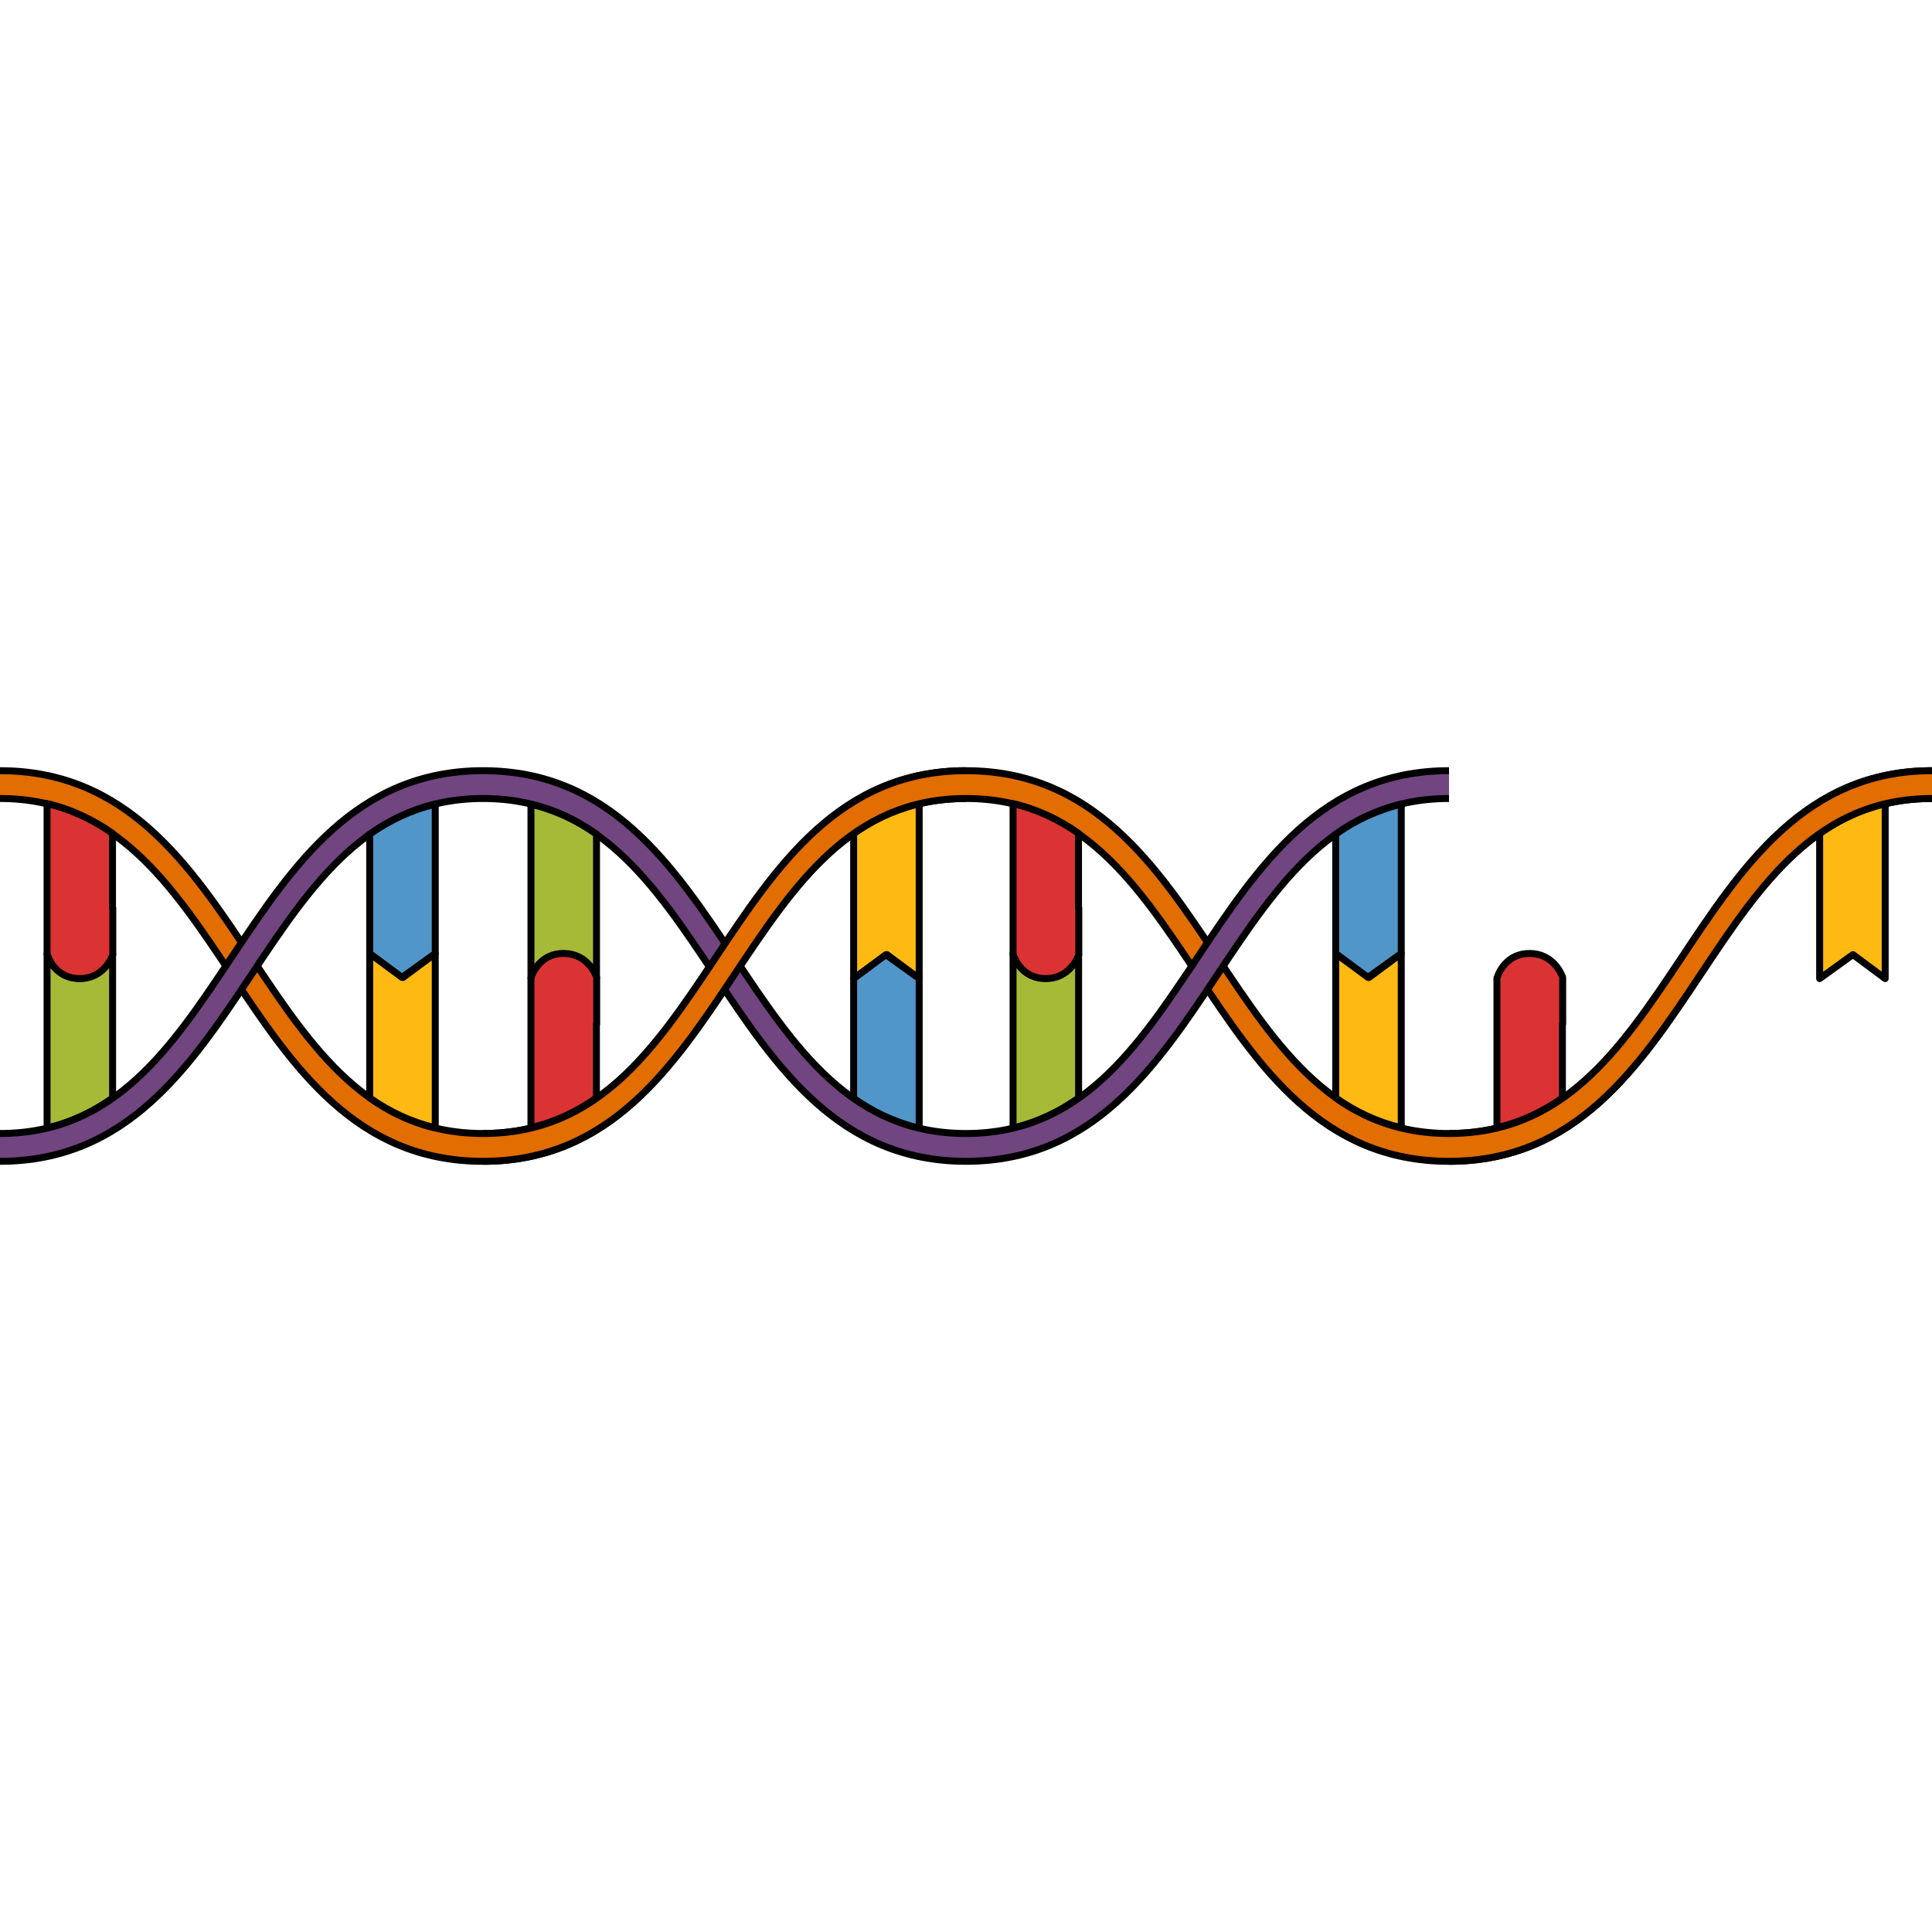 <?xml version="1.0" encoding="utf-8"?>
<!-- Created by: Science Figures, www.sciencefigures.org, Generator: Science Figures Editor -->
<!DOCTYPE svg PUBLIC "-//W3C//DTD SVG 1.1//EN" "http://www.w3.org/Graphics/SVG/1.1/DTD/svg11.dtd">
<svg version="1.1" id="Layer_1" xmlns="http://www.w3.org/2000/svg" xmlns:xlink="http://www.w3.org/1999/xlink" 
	 width="800px" height="800px" viewBox="0 0 208.414 42.887" enable-background="new 0 0 208.414 42.887"
	 xml:space="preserve">
<g>
	<g>
		<path id="changecolor_45_" fill="#E26D00" d="M52.104,42.512c-13.718,0-20.534-10.24-27.127-20.145
			C18.476,12.601,12.334,3.375,0,3.375v-3c13.721,0,20.538,10.242,27.131,20.147c6.501,9.766,12.642,18.99,24.973,18.99
			s18.472-9.018,24.973-18.784c6.593-9.905,13.41-20.353,27.131-20.353v3c-12.334,0-18.476,9.226-24.977,18.993
			C72.638,32.272,65.821,42.512,52.104,42.512z"/>
		<g>
			<path fill="none" stroke="#000000" stroke-width="0.75" stroke-linejoin="round" stroke-miterlimit="10" d="M0,0.375
				c13.721,0,20.538,10.242,27.131,20.147c6.501,9.766,12.642,18.99,24.973,18.99s18.472-9.018,24.973-18.784
				c6.593-9.905,13.41-20.353,27.131-20.353"/>
			<path fill="none" stroke="#000000" stroke-width="0.75" stroke-linejoin="round" stroke-miterlimit="10" d="M104.207,3.375
				c-12.334,0-18.476,9.226-24.977,18.993c-6.593,9.904-13.409,20.145-27.127,20.145s-20.534-10.24-27.127-20.145
				C18.476,12.601,12.334,3.375,0,3.375"/>
		</g>
		<g>
			<g>
				
					<path fill="#A6BA38" stroke="#000000" stroke-width="0.75" stroke-linecap="round" stroke-linejoin="round" stroke-miterlimit="10" d="
					M12.147,20.172c0,13.01,0,7.061,0,15.521c-2.101,1.479-4.42,2.601-7.07,3.229c0-13.149,0-4.32,0-18.75c0,0,0.72,2.59,3.48,2.59
					C11.317,22.762,12.147,20.172,12.147,20.172z"/>
			</g>
		</g>
		<g>
			
				<path fill="#DB3333" stroke="#000000" stroke-width="0.75" stroke-linecap="round" stroke-linejoin="round" stroke-miterlimit="10" d="
				M12.167,15.182v5.03c0,0-0.01,0.02-0.02,0.06c-0.14,0.39-1.05,2.53-3.561,2.53c-1.239,0-2.06-0.521-2.59-1.09
				c-0.16-0.16-0.29-0.33-0.39-0.48s-0.18-0.29-0.25-0.42c-0.18-0.35-0.25-0.6-0.25-0.6v-0.04h-0.03c0-14.43,0-3.145,0-16.245
				c2.641,0.62,4.96,1.74,7.061,3.21c0,6.63,0,2.185,0,8.045H12.167z"/>
		</g>
		<g>
			
				<path fill="#FEB913" stroke="#000000" stroke-width="0.75" stroke-linecap="round" stroke-linejoin="round" stroke-miterlimit="10" d="
				M99.157,3.927c0,13.28,0,4.415,0,18.875l-3.479-2.59l-3.591,2.59c0-13.06,0-7.055,0-15.655
				C94.188,5.667,96.508,4.547,99.157,3.927z"/>
		</g>
		<g>
			
				<path fill="#5096C9" stroke="#000000" stroke-width="0.75" stroke-linecap="round" stroke-linejoin="round" stroke-miterlimit="10" d="
				M99.157,22.802c0,14.399,0,3.167,0,16.156c-2.649-0.63-4.97-1.75-7.07-3.229c0-7.83,0,0.063,0-12.927l3.48-2.58L99.157,22.802z"
				/>
		</g>
		<g>
			<g>
				<path fill="#E26D00" d="M104.207,42.512c-13.721,0-20.538-10.242-27.131-20.146C70.575,12.6,64.435,3.375,52.104,3.375
					S33.632,12.6,27.131,22.366C20.538,32.27,13.721,42.512,0,42.512v-3c12.334,0,18.476-9.225,24.977-18.993
					c6.593-9.904,13.409-20.145,27.127-20.145S72.638,10.616,79.23,20.52c6.501,9.768,12.643,18.993,24.977,18.993V42.512z"/>
			</g>
			<path id="changecolor_44_" fill="#714580" d="M104.207,42.512c-13.721,0-20.538-10.242-27.131-20.146
				C70.575,12.6,64.435,3.375,52.104,3.375S33.632,12.6,27.131,22.366C20.538,32.27,13.721,42.512,0,42.512v-3
				c12.334,0,18.476-9.225,24.977-18.993c6.593-9.904,13.409-20.145,27.127-20.145S72.638,10.616,79.23,20.52
				c6.501,9.768,12.643,18.993,24.977,18.993V42.512z"/>
			<g>
				<path fill="none" stroke="#000000" stroke-width="0.75" stroke-linejoin="round" stroke-miterlimit="10" d="M0,39.512
					c12.334,0,18.476-9.225,24.977-18.993c6.593-9.904,13.409-20.145,27.127-20.145S72.638,10.616,79.23,20.52
					c6.501,9.768,12.643,18.993,24.977,18.993"/>
				<path fill="none" stroke="#000000" stroke-width="0.75" stroke-linejoin="round" stroke-miterlimit="10" d="M104.207,42.512
					c-13.721,0-20.538-10.242-27.131-20.146C70.575,12.6,64.435,3.375,52.104,3.375S33.632,12.6,27.131,22.366
					C20.538,32.27,13.721,42.512,0,42.512"/>
			</g>
		</g>
		<g>
			<g>
				
					<path fill="none" stroke="#000000" stroke-width="0.75" stroke-linecap="round" stroke-linejoin="round" stroke-miterlimit="10" d="
					M60.361,21.686"/>
			</g>
		</g>
		<g>
			
				<path fill="#FEB913" stroke="#000000" stroke-width="0.75" stroke-linecap="round" stroke-linejoin="round" stroke-miterlimit="10" d="
				M46.953,38.889c0-13.279,0-4.338,0-18.798l-3.479,2.591l-3.591-2.591c0,13.06,0,6.978,0,15.578
				C41.983,37.149,44.304,38.27,46.953,38.889z"/>
		</g>
		<g>
			
				<path fill="#5096C9" stroke="#000000" stroke-width="0.75" stroke-linecap="round" stroke-linejoin="round" stroke-miterlimit="10" d="
				M46.953,20.091c0-14.4,0-3.107,0-16.097c-2.649,0.63-4.97,1.75-7.07,3.23c0,7.83,0-0.123,0,12.867l3.48,2.58L46.953,20.091z"/>
		</g>
		<g>
			<g>
				
					<path fill="#A6BA38" stroke="#000000" stroke-width="0.75" stroke-linecap="round" stroke-linejoin="round" stroke-miterlimit="10" d="
					M64.348,22.721c0-13.01,0-7.037,0-15.497c-2.101-1.48-4.42-2.6-7.07-3.23c0,13.15,0,4.297,0,18.727c0,0,0.72-2.59,3.48-2.59
					C63.518,20.131,64.348,22.721,64.348,22.721z"/>
			</g>
		</g>
		<g>
			
				<path fill="#DB3333" stroke="#000000" stroke-width="0.75" stroke-linecap="round" stroke-linejoin="round" stroke-miterlimit="10" d="
				M64.367,27.711v-5.029c0,0-0.01-0.021-0.02-0.061c-0.14-0.391-1.05-2.53-3.561-2.53c-1.239,0-2.06,0.52-2.59,1.09
				c-0.16,0.16-0.29,0.33-0.39,0.48s-0.18,0.29-0.25,0.42c-0.18,0.351-0.25,0.601-0.25,0.601v0.039h-0.03c0,14.43,0,3.068,0,16.168
				c2.641-0.62,4.96-1.74,7.061-3.21c0-6.63,0-2.108,0-7.968H64.367z"/>
		</g>
		<path id="changecolor_43_" fill="#E26D00" d="M52.104,39.512c12.331,0,18.472-9.018,24.973-18.784
			c6.593-9.905,13.41-20.353,27.131-20.353v3c-12.334,0-18.476,9.226-24.977,18.993c-6.593,9.904-13.409,20.145-27.127,20.145
			V39.512z"/>
		<g>
			<path fill="none" stroke="#000000" stroke-width="0.75" stroke-linejoin="round" stroke-miterlimit="10" d="M52.104,39.512
				c12.331,0,18.472-9.018,24.973-18.784c6.593-9.905,13.41-20.353,27.131-20.353"/>
			<path fill="none" stroke="#000000" stroke-width="0.75" stroke-linejoin="round" stroke-miterlimit="10" d="M104.207,3.375
				c-12.334,0-18.476,9.226-24.977,18.993c-6.593,9.904-13.409,20.145-27.127,20.145"/>
		</g>
	</g>
	<g>
		<path id="changecolor_71_" fill="#E26D00" d="M156.311,42.512c-13.718,0-20.534-10.24-27.127-20.145
			c-6.501-9.767-12.643-18.993-24.977-18.993v-3c13.721,0,20.538,10.242,27.131,20.147c6.501,9.766,12.642,18.99,24.973,18.99
			s18.472-9.018,24.973-18.784c6.593-9.905,13.41-20.353,27.131-20.353v3c-12.334,0-18.476,9.226-24.977,18.993
			C176.845,32.272,170.028,42.512,156.311,42.512z"/>
		<g>
			<path fill="none" stroke="#000000" stroke-width="0.75" stroke-linejoin="round" stroke-miterlimit="10" d="M104.207,0.375
				c13.721,0,20.538,10.242,27.131,20.147c6.501,9.766,12.642,18.99,24.973,18.99s18.472-9.018,24.973-18.784
				c6.593-9.905,13.41-20.353,27.131-20.353"/>
			<path fill="none" stroke="#000000" stroke-width="0.75" stroke-linejoin="round" stroke-miterlimit="10" d="M208.414,3.375
				c-12.334,0-18.476,9.226-24.977,18.993c-6.593,9.904-13.409,20.145-27.127,20.145s-20.534-10.24-27.127-20.145
				c-6.501-9.767-12.643-18.993-24.977-18.993"/>
		</g>
		<g>
			<g>
				
					<path fill="#A6BA38" stroke="#000000" stroke-width="0.75" stroke-linecap="round" stroke-linejoin="round" stroke-miterlimit="10" d="
					M116.354,20.172c0,13.01,0,7.061,0,15.521c-2.101,1.479-4.42,2.601-7.07,3.229c0-13.149,0-4.32,0-18.75c0,0,0.72,2.59,3.48,2.59
					C115.524,22.762,116.354,20.172,116.354,20.172z"/>
			</g>
		</g>
		<g>
			
				<path fill="#DB3333" stroke="#000000" stroke-width="0.75" stroke-linecap="round" stroke-linejoin="round" stroke-miterlimit="10" d="
				M116.374,15.182v5.03c0,0-0.01,0.02-0.02,0.06c-0.14,0.39-1.05,2.53-3.561,2.53c-1.239,0-2.06-0.521-2.59-1.09
				c-0.16-0.16-0.29-0.33-0.39-0.48s-0.18-0.29-0.25-0.42c-0.18-0.35-0.25-0.6-0.25-0.6v-0.04h-0.03c0-14.43,0-3.145,0-16.245
				c2.641,0.62,4.96,1.74,7.061,3.21c0,6.63,0,2.185,0,8.045H116.374z"/>
		</g>
		<g>
			
				<path fill="#FEB913" stroke="#000000" stroke-width="0.75" stroke-linecap="round" stroke-linejoin="round" stroke-miterlimit="10" d="
				M203.364,3.927c0,13.28,0,4.415,0,18.875l-3.479-2.59l-3.591,2.59c0-13.06,0-7.055,0-15.655
				C198.395,5.667,200.715,4.547,203.364,3.927z"/>
		</g>
		<g>
			<g>
				<path fill="#E26D00" d="M156.311,3.375c-12.331,0-18.472,9.225-24.973,18.991c-6.593,9.904-13.41,20.146-27.131,20.146v-3
					c12.334,0,18.476-9.225,24.977-18.993c6.593-9.904,13.409-20.145,27.127-20.145"/>
			</g>
			<path id="changecolor_69_" fill="#714580" d="M156.311,3.375c-12.331,0-18.472,9.225-24.973,18.991
				c-6.593,9.904-13.41,20.146-27.131,20.146v-3c12.334,0,18.476-9.225,24.977-18.993c6.593-9.904,13.409-20.145,27.127-20.145"/>
			<g>
				<path fill="none" stroke="#000000" stroke-width="0.75" stroke-linejoin="round" stroke-miterlimit="10" d="M104.207,39.512
					c12.334,0,18.476-9.225,24.977-18.993c6.593-9.904,13.409-20.145,27.127-20.145"/>
				<path fill="none" stroke="#000000" stroke-width="0.75" stroke-linejoin="round" stroke-miterlimit="10" d="M156.311,3.375
					c-12.331,0-18.472,9.225-24.973,18.991c-6.593,9.904-13.41,20.146-27.131,20.146"/>
			</g>
		</g>
		<g>
			<g>
				
					<path fill="none" stroke="#000000" stroke-width="0.75" stroke-linecap="round" stroke-linejoin="round" stroke-miterlimit="10" d="
					M164.568,21.686"/>
			</g>
		</g>
		<g>
			
				<path fill="#FEB913" stroke="#000000" stroke-width="0.75" stroke-linecap="round" stroke-linejoin="round" stroke-miterlimit="10" d="
				M151.16,38.889c0-13.279,0-4.338,0-18.798l-3.479,2.591l-3.591-2.591c0,13.06,0,6.978,0,15.578
				C146.19,37.149,148.511,38.27,151.16,38.889z"/>
		</g>
		<g>
			
				<path fill="#5096C9" stroke="#000000" stroke-width="0.75" stroke-linecap="round" stroke-linejoin="round" stroke-miterlimit="10" d="
				M151.16,20.091c0-14.4,0-3.107,0-16.097c-2.649,0.63-4.97,1.75-7.07,3.23c0,7.83,0-0.123,0,12.867l3.48,2.58L151.16,20.091z"/>
		</g>
		<g>
			
				<path fill="#DB3333" stroke="#000000" stroke-width="0.75" stroke-linecap="round" stroke-linejoin="round" stroke-miterlimit="10" d="
				M168.574,27.711v-5.029c0,0-0.01-0.021-0.02-0.061c-0.14-0.391-1.05-2.53-3.561-2.53c-1.239,0-2.06,0.52-2.59,1.09
				c-0.16,0.16-0.29,0.33-0.39,0.48s-0.18,0.29-0.25,0.42c-0.18,0.351-0.25,0.601-0.25,0.601v0.039h-0.03c0,14.43,0,3.068,0,16.168
				c2.641-0.62,4.96-1.74,7.061-3.21c0-6.63,0-2.108,0-7.968H168.574z"/>
		</g>
		<path id="changecolor_68_" fill="#E26D00" d="M156.311,39.512c12.331,0,18.472-9.018,24.973-18.784
			c6.593-9.905,13.41-20.353,27.131-20.353v3c-12.334,0-18.476,9.226-24.977,18.993c-6.593,9.904-13.409,20.145-27.127,20.145
			V39.512z"/>
		<g>
			<path fill="none" stroke="#000000" stroke-width="0.75" stroke-linejoin="round" stroke-miterlimit="10" d="M156.311,39.512
				c12.331,0,18.472-9.018,24.973-18.784c6.593-9.905,13.41-20.353,27.131-20.353"/>
			<path fill="none" stroke="#000000" stroke-width="0.75" stroke-linejoin="round" stroke-miterlimit="10" d="M208.414,3.375
				c-12.334,0-18.476,9.226-24.977,18.993c-6.593,9.904-13.409,20.145-27.127,20.145"/>
		</g>
	</g>
</g>
</svg>